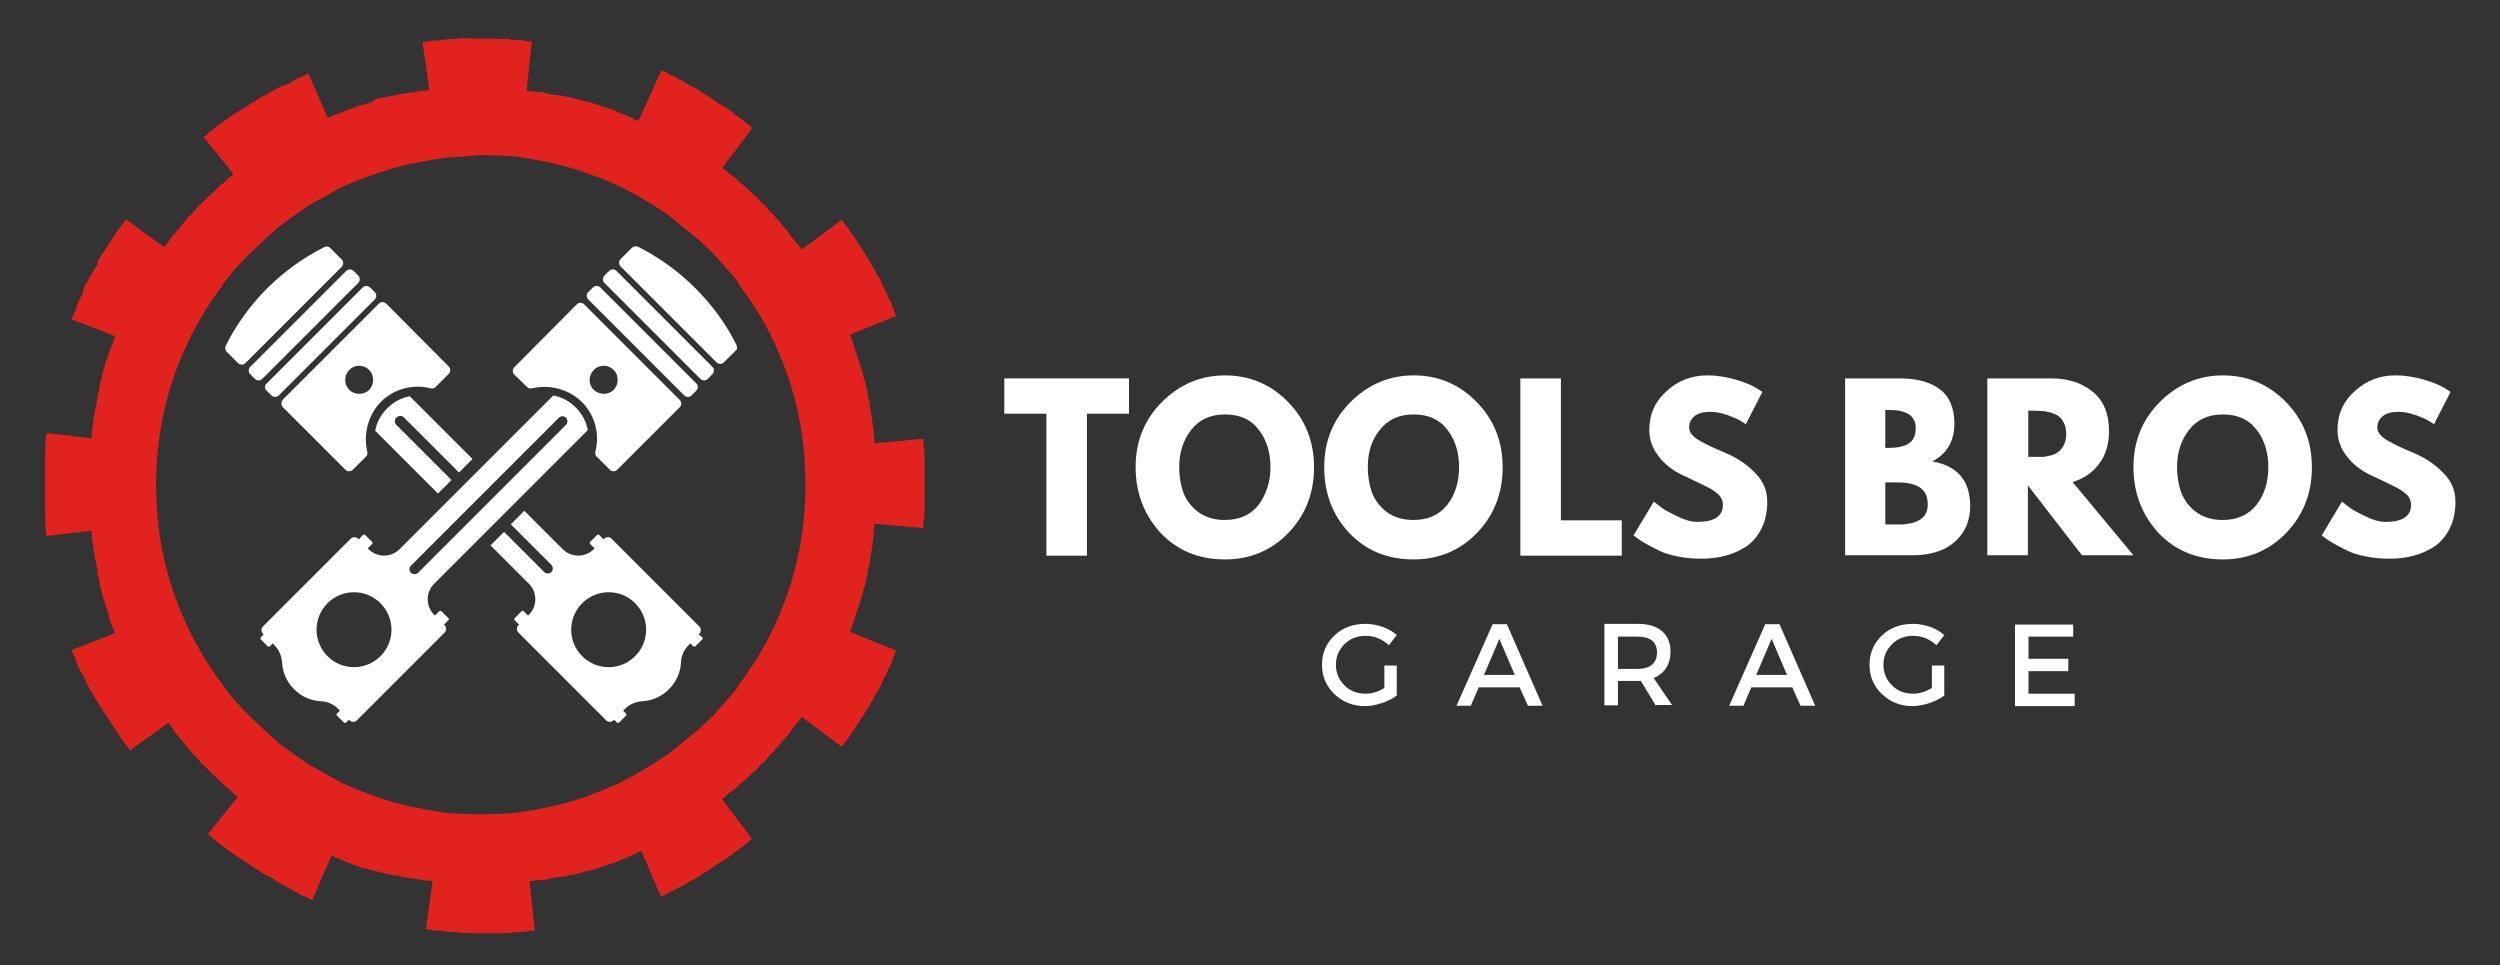 <svg xmlns="http://www.w3.org/2000/svg" xmlns:xlink="http://www.w3.org/1999/xlink" id="Layer_1" x="0px" y="0px" viewBox="0 0 665.6 257" style="enable-background:new 0 0 665.6 257;" xml:space="preserve"><rect x="0" y="0" width="665.6" height="257" fill="#333333" stroke="none"/><style type="text/css">	.st0{fill:#E2221F;}	.st1{fill-rule:evenodd;clip-rule:evenodd;fill:#FFFFFF;}	.st2{fill:#FFFFFF;}</style><g>	<g>		<path class="st0" d="M125.5,10.1l-0.9,0.1h-2.7l-0.9,0.2h-0.9l-0.9,0.1h-0.9l-0.9,0.2l-1.1,0.1h-0.9l-0.9,0.1l-0.9,0.2l-1.1,0.1   l1.8,12.8l-1.1,0.1l-0.9,0.1l-0.9,0.1l-0.9,0.2l-0.8,0.1l-0.9,0.1l-0.9,0.2l-0.8,0.1l-0.9,0.1l-0.8,0.3l-0.9,0.1l-0.8,0.1   l-0.9,0.2l-0.8,0.1l-0.7,0.3l-0.9,0.1l-0.8,0.3L99,27.2l-0.9,0.3l-0.8,0.1L96.5,28l-0.9,0.1l-0.7,0.3l-0.7,0.3L93.2,29l-0.7,0.3   l-0.9,0.3L90.8,30l-0.9,0.3L89,30.7L88.1,31l-0.8,0.5l-5.2-12l-0.9,0.5l-0.9,0.5l-0.9,0.3l-0.9,0.5l-0.9,0.5l-0.9,0.5l-0.9,0.5   L74.8,23l-0.9,0.5L73,23.9l-0.8,0.5l-0.9,0.6l-1.8,0.9l-0.8,0.5l-0.9,0.6l-0.9,0.5L66.2,28l-0.9,0.5L64.4,29l-0.8,0.6l-0.9,0.5   l-0.9,0.6L61,31.3l-0.9,0.6l-0.8,0.6l-0.9,0.6l-0.8,0.6l-0.9,0.8l-0.9,0.6l-0.7,0.8l-0.9,0.6l8,9.9l-0.6,0.5L61,47.2l-0.5,0.5   L60,48.3l-0.6,0.5l-0.6,0.4l-1.7,1.7l-0.6,0.5l-0.6,0.6l-0.6,0.5L54.8,53l-1.2,1.2L53,54.7l-0.6,0.6l-0.4,0.6l-0.6,0.6l-0.6,0.7   l-1.2,1.2l-0.6,0.8l-0.5,0.6l-0.6,0.8l-0.6,0.6l-0.6,0.8L46,62.7l-0.6,0.8L45,64.2L44.3,65l-0.6,0.8l-10.2-7.4l-0.5,0.8l-0.5,0.6   l-0.6,0.8l-0.5,0.7l-0.5,0.6l-0.5,0.8l-0.4,0.8l-0.6,0.8l-0.5,0.7l-0.5,0.8l-0.5,0.8l-0.5,0.7l-0.5,0.8l-0.5,0.7l-0.5,0.9L26,70.3   l-0.5,0.9l-0.5,0.7l-0.5,0.9l-0.5,0.8l-0.5,0.9l-0.5,0.9l-0.5,0.9l-0.3,0.9L22,78.2l-0.5,0.9L21.1,80l-0.5,0.9L20.4,82l-0.4,0.9   l-0.5,1L19,85l11.7,4.5l-0.3,0.8l-0.3,0.8l-0.3,0.8l-0.3,0.7l-0.3,0.8L29,94.1l-0.3,0.7l-0.3,0.8l-0.3,0.8l-0.2,0.9L27.7,98   l-0.2,0.8l-0.3,0.9l-0.1,0.8l-0.3,0.8l-0.2,0.9l-0.1,0.8l-0.1,0.9l-0.3,0.7l-0.1,0.9l-0.1,0.9l-0.2,0.9l-0.1,0.9l-0.3,0.9   l-0.1,0.9l-0.2,0.9l-0.1,0.9l-0.1,0.9l-0.2,0.9l-0.1,1.1l-0.1,0.9v1.1l-12-1.4l-0.2,0.9v0.9l-0.1,0.9v1.7l-0.1,0.9v16.8l0.1,0.9   v1.7l0.1,0.9v0.9l0.2,0.9l12-1.4v1.1l0.1,0.9l0.1,1.1l0.2,0.9l0.1,0.9l0.1,0.9l0.2,0.9l0.1,0.9l0.3,0.9l0.1,0.9l0.2,0.9l0.1,0.9   l0.1,0.9l0.3,0.7l0.1,0.9l0.1,0.8l0.2,0.9l0.3,0.8l0.1,0.8l0.3,0.9l0.2,0.8l0.3,0.7l0.2,0.9l0.3,0.8l0.3,0.8L29,164l0.1,0.8   l0.3,0.8l0.3,0.7l0.6,1.5l0.3,0.8L19,173.1l0.5,1.1l0.5,1.1l0.4,0.9l0.3,1.1l0.5,0.9l0.5,0.9l0.5,0.9l0.5,0.9l0.3,0.9l0.5,0.9   l0.5,0.9l0.5,0.9l0.5,0.8l0.5,0.9l0.5,0.7l0.5,0.9l0.5,0.7l0.5,0.9l0.5,0.7l0.5,0.8l0.5,0.7l0.5,0.8l0.5,0.8l0.5,0.7l0.6,0.8   l0.4,0.8l0.5,0.8l0.5,0.6l0.5,0.7l0.6,0.8l0.5,0.6l0.5,0.8l10.2-7.4l0.6,0.8l0.6,0.8l0.5,0.8l0.6,0.8l0.6,0.7l0.6,0.8l0.6,0.6   l0.6,0.8l0.5,0.6l0.6,0.8l1.2,1.2l0.6,0.7l0.6,0.6l0.4,0.6l0.6,0.6l0.6,0.5l0.6,0.6l0.6,0.6l0.5,0.6l0.6,0.5l0.6,0.6l0.6,0.5   l0.6,0.6l0.5,0.5l0.6,0.6l0.6,0.4l0.6,0.5l0.6,0.6l0.5,0.5l0.6,0.5l0.6,0.5l-8,9.9l0.9,0.6l0.7,0.8l0.9,0.6l0.9,0.8l0.8,0.6   l0.9,0.6l0.8,0.6l0.9,0.6l0.8,0.6l0.9,0.6l0.9,0.5l0.8,0.6l0.9,0.6l0.9,0.5l0.7,0.6l0.9,0.5l0.9,0.6l0.8,0.5l1.8,0.9l0.9,0.6   l0.8,0.5l0.9,0.5l0.9,0.5l0.9,0.5l0.9,0.5l0.9,0.5l0.9,0.5l0.9,0.5l0.9,0.3l0.9,0.5l0.9,0.5l5.2-12l0.8,0.5l0.9,0.3l0.9,0.5   l0.9,0.3l0.7,0.3l0.9,0.3l0.7,0.3l0.9,0.3l0.7,0.3l0.7,0.3l0.9,0.1l0.7,0.3l0.8,0.1l0.9,0.3l0.8,0.1l0.8,0.3l0.9,0.1l0.7,0.3   l0.8,0.1l0.9,0.2l0.8,0.1l0.9,0.1l0.8,0.3l0.9,0.1l0.8,0.1l0.9,0.2l0.9,0.1l0.8,0.1l0.9,0.2l0.9,0.1l0.9,0.1l1.1,0.1l-1.8,12.8   l1.1,0.1l0.9,0.2l0.9,0.1h0.9l1.1,0.1l0.9,0.2h0.9l0.9,0.1h0.9l0.9,0.2h2.7l0.9,0.1h7.1l0.8-0.1h1.8l0.9-0.2h0.9l0.9-0.1h0.9   l0.9-0.2l0.9-0.1h0.9l-1.4-13.2l0.9-0.1l1.1-0.1l0.9-0.1h0.9l1.1-0.2l0.9-0.3l1.1-0.2l0.9-0.1l1.1-0.1l0.9-0.1l0.9-0.3l1.1-0.1   l0.9-0.3l0.9-0.2l0.9-0.3l1.1-0.3l0.9-0.1l0.9-0.3l0.9-0.3l0.9-0.3l0.9-0.3l0.9-0.3l0.9-0.3l0.9-0.3l0.9-0.3l0.9-0.5l0.9-0.3   l0.8-0.3l0.9-0.5l0.9-0.3l0.8-0.5l0.9-0.3l5.2,12.1l0.9-0.3l0.9-0.5l0.7-0.5l0.9-0.3l0.8-0.5l0.9-0.5l0.8-0.3l0.7-0.5l0.9-0.5   l0.8-0.5l0.8-0.3l0.7-0.5l0.8-0.5l0.7-0.5l0.9-0.5l0.8-0.5l0.6-0.5l0.8-0.5l0.7-0.5l0.8-0.5l0.8-0.4l0.8-0.5l0.6-0.5l0.8-0.5   l0.6-0.6l0.8-0.5l0.6-0.5l0.8-0.5l0.6-0.6l0.7-0.5l0.6-0.5l0.6-0.6l-8-10.6l0.8-0.5l0.6-0.6l0.7-0.6l0.8-0.5l0.8-0.6l1.4-1.4   l0.8-0.6l0.7-0.6l1.4-1.4l0.8-0.6l0.7-0.7l0.6-0.8l0.8-0.6l0.8-0.8l0.6-0.8l0.8-0.8l0.6-0.6l0.6-0.8l0.8-0.7l0.6-0.8l0.6-0.8   l0.6-0.6l0.6-0.7l0.6-0.8l0.5-0.8l0.6-0.6l0.5-0.8l0.6-0.6l0.5-0.7l0.5-0.6l10.6,7.9l0.6-0.7l0.5-0.8l0.6-0.6l0.4-0.7l0.5-0.8   l0.6-0.7l0.5-0.8l0.5-0.8l0.6-0.9l0.5-0.8l0.5-0.7l0.5-0.9l0.5-0.8l0.5-0.8l0.5-0.9l0.5-0.8l0.5-0.9l0.4-0.7l0.5-0.9l0.5-0.8   l0.4-0.9l0.3-0.8l0.5-0.9l0.3-0.7l0.5-0.9l0.3-0.8l0.5-0.8l0.3-0.9l0.3-0.8l0.3-0.7l0.3-0.8l0.3-0.8l-12.3-5l0.4-0.9l0.6-1.8   l0.3-0.9l0.3-0.9l0.3-1l0.3-0.9l0.3-0.9l0.3-0.9l0.3-0.9l0.3-0.9l0.2-1.1l0.3-0.9l0.3-0.9l0.1-0.9l0.3-0.9l0.1-0.9l0.1-0.9   l0.3-0.9l0.2-0.9l0.1-0.9l0.1-0.9l0.2-0.9l0.1-0.9l0.2-0.9v-0.9l0.2-0.7l0.1-0.9v-0.9l0.2-0.9v-1.7l13,1.2l0.1-0.9v-0.8l0.2-0.9   v-0.9l0.1-0.9v-7.3l0-0.2l0-0.2v-7.3l-0.1-0.9v-0.9l-0.2-0.9v-0.8l-0.1-0.9l-13,1.2v-1.7l-0.2-0.9v-0.9l-0.1-0.9l-0.2-0.7v-0.9   l-0.2-0.9l-0.1-0.9l-0.2-0.9l-0.1-0.9l-0.1-0.9l-0.2-0.9l-0.3-0.9l-0.1-0.9l-0.1-0.9l-0.3-0.9l-0.1-0.9l-0.3-0.9l-0.3-0.9   l-0.2-1.1l-0.3-0.9l-0.3-0.9l-0.3-0.9l-0.3-0.9l-0.3-0.9l-0.3-1.1l-0.3-0.9l-0.3-0.9l-0.3-0.9l-0.3-0.9l-0.4-0.9l12.3-5l-0.3-0.8   l-0.3-0.8l-0.3-0.7l-0.3-0.8l-0.3-0.9l-0.5-0.8l-0.3-0.8l-0.5-0.9l-0.3-0.7l-0.5-0.9l-0.3-0.8l-0.4-0.9l-0.5-0.8l-0.5-0.9   l-0.4-0.7l-0.5-0.9l-0.5-0.8l-0.5-0.9l-0.5-0.8l-0.5-0.8l-0.5-0.9l-0.5-0.7l-0.5-0.8l-0.6-0.9l-0.5-0.8l-0.5-0.8l-0.6-0.7   l-0.5-0.8l-0.4-0.7l-0.6-0.6l-0.5-0.8l-0.6-0.7l-10.6,7.9l-0.5-0.6l-0.5-0.7l-0.6-0.6l-0.5-0.8l-0.6-0.6l-0.5-0.8l-0.6-0.8   l-0.6-0.7l-0.6-0.6l-0.6-0.8l-0.6-0.8l-0.8-0.7l-0.6-0.8l-0.6-0.6l-0.8-0.8l-0.6-0.8l-0.8-0.8l-0.8-0.6l-0.6-0.8l-0.7-0.7   l-0.8-0.6l-1.4-1.4l-0.7-0.6l-0.8-0.6l-0.7-0.7l-0.6-0.6l-0.8-0.6l-0.8-0.5l-0.7-0.6l-0.6-0.6l-0.8-0.5l8-10.6l-0.6-0.6l-0.6-0.5   l-0.7-0.5l-0.6-0.6l-0.8-0.5l-0.6-0.5l-0.8-0.5l-0.6-0.6l-0.8-0.5l-0.6-0.5l-0.8-0.5l-0.8-0.4l-0.8-0.5l-0.7-0.5l-0.8-0.5   l-0.6-0.5l-0.8-0.5l-0.9-0.5l-0.7-0.5l-0.8-0.5l-0.7-0.5l-0.8-0.3l-0.8-0.5l-0.9-0.5l-0.7-0.5l-0.8-0.3l-0.9-0.5l-0.8-0.5   l-0.9-0.3l-0.7-0.5l-0.9-0.5l-0.9-0.3L170,32.2l-0.9-0.3l-0.8-0.5l-0.9-0.3l-0.9-0.5l-0.8-0.3l-0.9-0.3l-0.9-0.5l-0.9-0.3   l-0.9-0.3l-0.9-0.3l-0.9-0.3l-0.9-0.3l-0.9-0.3l-0.9-0.3l-0.9-0.3l-0.9-0.1l-1.1-0.3l-0.9-0.3l-0.9-0.2l-0.9-0.3l-1.1-0.1   l-0.9-0.3l-0.9-0.1l-1.1-0.1l-0.9-0.1l-1.1-0.2l-0.9-0.3l-1.1-0.2h-0.9l-0.9-0.1l-1.1-0.1l-0.9-0.1l1.4-13.2h-0.9l-0.9-0.1   l-0.9-0.2H138l-0.9-0.1h-0.9l-0.9-0.2h-1.8l-0.8-0.1H125.5z M128,41.3l4.9,0.1l4.7,0.3l4.7,0.8l4.7,0.9l4.7,1.2l4.5,1.5l4.5,1.6   l4.5,2l4.3,2.3l4.4,2.6l4.1,2.7l3.9,3.2l4,3.2l3.8,3.6l3.5,3.9l3.5,4.1h-0.3c3.1,4.1,6,8.4,8.3,13v-0.1l0.5,1.1   c5.7,11.3,9,24.1,9.2,37.6h0c0,0.7,0,1.4,0.1,2.1c0,0.7,0,1.4-0.1,2.1h0c-0.2,13.5-3.5,26.2-9.2,37.6l-0.5,1.1v-0.1   c-2.4,4.6-5.2,8.9-8.3,13h0.3l-3.5,4.1l-3.5,3.9l-3.8,3.6l-4,3.2l-3.9,3.2l-4.1,2.7l-4.4,2.6l-4.3,2.3l-4.5,2l-4.5,1.7l-4.5,1.5   l-4.7,1.2l-4.7,0.9l-4.7,0.8l-4.7,0.3l-4.9,0.1l-4.7-0.1l-4.9-0.3l-4.7-0.8l-4.7-0.9l-4.7-1.2l-4.5-1.5l-4.5-1.7l-4.6-2l-4.2-2.4   l-4.4-2.4l-4.1-2.9l-4.1-3L70,194l-3.8-3.6l-3.7-3.9l-3.3-4.1h0.2c-3.2-4.1-6-8.6-8.3-13.2l0,0.2l-0.4-1   c-5.6-11.2-8.9-23.8-9.1-37.2h0c0-0.7,0-1.4-0.1-2.1c0-0.7,0-1.4,0.1-2.1h0c0.2-13.3,3.5-26,9.1-37.2l0.4-1l0,0.2   c2.4-4.7,5.2-9.1,8.3-13.2h-0.2l3.3-4.1l3.7-3.9l3.8-3.6l3.8-3.5l4.1-3l4.1-2.9l4.4-2.4l4.2-2.4l4.6-2l4.5-1.6l4.5-1.5l4.7-1.2   l4.7-0.9l4.7-0.8l4.9-0.3L128,41.3z"></path>	</g></g><g>	<g>		<path class="st1" d="M107.5,111.1l14.7,14.7l3.6-3.6l-16.7-16.7c-2.2,0.4-4.3,1.5-6,3.2c-1.7,1.7-2.8,3.7-3.2,6l16.7,16.7l3.6-3.6   l-14.7-14.7c-0.5-0.5-0.5-1.4,0-1.9C106.1,110.6,107,110.6,107.5,111.1z M140.3,103c0.4,0.4,0.8,0.5,1.3,0.4   c4.6-1.1,9.7,0.1,13.3,3.6c3.6,3.6,4.8,8.7,3.6,13.3c-0.1,0.5,0,1,0.4,1.3l3.5,3.5c0.5,0.5,1.4,0.5,1.9,0l16.7-16.7   c0.5-0.5,0.5-1.4,0-1.9l-25.5-25.5c-0.5-0.5-1.4-0.5-1.9,0l-16.7,16.8c-0.5,0.5-0.5,1.4,0,1.9L140.3,103z M158.1,98.5   c1.4-1.5,3.8-1.5,5.3,0c1.4,1.4,1.4,3.8,0,5.3c-1.4,1.4-3.8,1.4-5.3,0S156.6,100,158.1,98.5z M182.2,105.3c0.5,0.5,1.4,0.5,1.9,0   l1.3-1.3c0.5-0.5,0.5-1.4,0-1.9l-25.6-25.6c-0.5-0.5-1.4-0.5-1.9,0l-1.3,1.3c-0.5,0.5-0.5,1.4,0,1.9L182.2,105.3z M71,104l1.3,1.3   c0.5,0.5,1.4,0.5,1.9,0l25.6-25.6c0.5-0.5,0.5-1.4,0-1.9l-1.3-1.3c-0.5-0.5-1.4-0.5-1.9,0L71,102.1C70.4,102.6,70.4,103.5,71,104z    M75.3,108.4l16.7,16.7c0.5,0.5,1.4,0.5,1.9,0l3.5-3.5c0.4-0.4,0.5-0.8,0.4-1.3c-1.1-4.6,0.1-9.7,3.6-13.3   c3.6-3.6,8.7-4.8,13.3-3.6c0.5,0.1,1,0,1.3-0.4l3.5-3.5c0.5-0.5,0.5-1.4,0-1.9l-16.7-16.8c-0.5-0.5-1.4-0.5-1.9,0l-25.6,25.6   C74.8,107,74.8,107.9,75.3,108.4z M93,98.5c1.4-1.5,3.8-1.5,5.3,0c1.4,1.4,1.4,3.8,0,5.3c-1.4,1.4-3.9,1.4-5.3,0S91.5,100,93,98.5   z M164.1,72.1c-0.5-0.5-1.4-0.5-1.9,0l-1.3,1.3c-0.5,0.5-0.5,1.4,0,1.9l25.6,25.6c0.5,0.5,1.4,0.5,1.9,0l1.3-1.3   c0.5-0.5,0.5-1.4,0-1.9L164.1,72.1z M186,168.9l0.2-0.2c0.5-0.5,0.5-1.4,0-1.9l-23.4-23.4c-0.5-0.5-1.4-0.5-1.9,0l-0.2,0.2   l-1.2-1.2c-0.1-0.1-0.4-0.1-0.5,0l-1.9,1.9c-0.1,0.1-0.1,0.4,0,0.5l1.2,1.2l-0.2,0.2c-2.3,2.3-6,2.3-8.3,0l-10.2-10.2l-3.6,3.6   l10.8,10.8c0.5,0.5,0.5,1.4,0,1.9c-0.5,0.5-1.4,0.5-1.9,0l-10.7-10.7l-3.6,3.6l10.2,10.2c2.3,2.3,2.3,6,0,8.3l-0.2,0.2l-1.2-1.2   c-0.1-0.1-0.4-0.1-0.5,0l-1.9,1.9c-0.1,0.1-0.1,0.4,0,0.5l1.2,1.2l-0.2,0.2c-0.5,0.5-0.5,1.4,0,1.9l23.4,23.4   c0.5,0.5,1.4,0.5,1.9,0l0.2-0.2l0.8,0.8c0.1,0.1,0.4,0.1,0.5,0l1.9-1.9c0.1-0.1,0.1-0.4,0-0.5l-0.8-0.8l0.4-0.4   c1.3-1.3,2.8-1.9,4.6-2.1c2.6-0.1,5.2-1.2,7.2-3.2c2-2,3.1-4.5,3.2-7.2c0.1-1.8,0.8-3.3,2.1-4.6l0.4-0.4l0.8,0.8   c0.1,0.1,0.4,0.1,0.5,0l1.9-1.9c0.1-0.1,0.1-0.4,0-0.5L186,168.9z M169.1,174.7c-3.9,3.9-10.2,3.9-14.1,0   c-3.9-3.9-3.9-10.2,0-14.1s10.2-3.9,14.1,0C173,164.5,173,170.8,169.1,174.7z M91,69.1L87.9,66c-0.4-0.4-1-0.5-1.6-0.2   c-5.5,2.8-10.6,6.4-15.2,11c-4.6,4.6-8.2,9.7-11,15.2c-0.2,0.5-0.2,1.1,0.2,1.6l3.1,3.1c0.5,0.5,1.4,0.5,1.9,0L91,71   C91.5,70.5,91.5,69.6,91,69.1z M196.1,91.9c-2.7-5.5-6.4-10.6-11-15.2c-4.6-4.6-9.7-8.2-15.2-11c-0.5-0.2-1.1-0.2-1.6,0.2   l-3.1,3.1c-0.5,0.5-0.5,1.4,0,1.9l25.6,25.6c0.5,0.5,1.4,0.5,1.9,0l3.1-3.1C196.3,93.1,196.3,92.5,196.1,91.9z M95.4,75.3   c0.5-0.5,0.5-1.4,0-1.9l-1.3-1.3c-0.5-0.5-1.4-0.5-1.9,0L66.6,97.7c-0.5,0.5-0.5,1.4,0,1.9l1.3,1.3c0.5,0.5,1.4,0.5,1.9,0   L95.4,75.3z M117.5,162.7c-0.1-0.1-0.4-0.1-0.5,0l-1.2,1.2l-0.2-0.2c-2.3-2.3-2.3-6,0-8.3l40.9-40.9c-0.4-2.2-1.5-4.3-3.2-6   c-1.7-1.7-3.7-2.8-6-3.2l-40.9,40.9c-2.3,2.3-6,2.3-8.3,0l-0.2-0.2l1.2-1.2c0.1-0.1,0.1-0.4,0-0.5l-1.9-1.9   c-0.1-0.1-0.4-0.1-0.5,0l-1.2,1.2l-0.2-0.2c-0.5-0.5-1.4-0.5-1.9,0l-23.4,23.4c-0.5,0.5-0.5,1.4,0,1.9l0.2,0.2l-0.8,0.8   c-0.1,0.1-0.1,0.4,0,0.5l1.9,1.9c0.1,0.1,0.4,0.1,0.5,0l0.8-0.8l0.4,0.4c1.3,1.3,1.9,2.8,2.1,4.6c0.1,2.6,1.2,5.2,3.2,7.2   c2,2,4.5,3.1,7.2,3.2c1.8,0.1,3.3,0.8,4.6,2.1l0.4,0.4l-0.8,0.8c-0.1,0.1-0.1,0.4,0,0.5l1.9,1.9c0.1,0.1,0.4,0.1,0.5,0l0.8-0.8   l0.2,0.2c0.5,0.5,1.4,0.5,1.9,0l23.4-23.4c0.5-0.5,0.5-1.4,0-1.9l-0.2-0.2l1.2-1.2c0.1-0.1,0.1-0.4,0-0.5L117.5,162.7z    M101.3,174.7c-3.9,3.9-10.2,3.9-14.1,0c-3.9-3.9-3.9-10.2,0-14.1s10.2-3.9,14.1,0C105.2,164.5,105.2,170.8,101.3,174.7z    M109.4,152.5c-0.5-0.5-0.5-1.4,0-1.9l39.4-39.4c0.5-0.5,1.4-0.5,1.9,0c0.5,0.5,0.5,1.4,0,1.9l-39.4,39.4   C110.8,153,110,153,109.4,152.5z"></path>	</g></g><g>	<g transform="translate(48.385, 281.741)">		<g>			<path class="st2" d="M219-171.6v-9.4h33.2v9.4H241v37.8h-10.8v-37.8H219z"></path>		</g>	</g></g><g>	<g transform="translate(73.948, 281.741)">		<g>			<path class="st2" d="M228.4-157.4c0-6.8,2.3-12.6,7-17.3c4.7-4.7,10.3-7.1,16.8-7.1c6.6,0,12.2,2.4,16.8,7.1    c4.6,4.7,6.9,10.5,6.9,17.4c0,6.9-2.3,12.7-6.8,17.4c-4.5,4.7-10.2,7.1-16.9,7.1c-6.9,0-12.6-2.3-17.1-7    C230.7-144.6,228.4-150.4,228.4-157.4z M240-157.4c0,2.5,0.4,4.8,1.1,6.8c0.8,2,2.1,3.8,4,5.2c1.9,1.4,4.3,2.1,7,2.1    c4,0,7-1.4,9.1-4.1c2-2.8,3.1-6.1,3.1-10c0-3.8-1-7.2-3.1-9.9c-2.1-2.8-5.1-4.1-9-4.1c-3.9,0-6.9,1.4-9,4.1    C241.1-164.6,240-161.3,240-157.4z"></path>		</g>	</g></g><g>	<g transform="translate(111.563, 281.741)">		<g>			<path class="st2" d="M241-157.4c0-6.8,2.3-12.6,7-17.3c4.7-4.7,10.3-7.1,16.8-7.1c6.6,0,12.2,2.4,16.8,7.1    c4.6,4.7,6.9,10.5,6.9,17.4c0,6.9-2.3,12.7-6.8,17.4c-4.5,4.7-10.2,7.1-16.9,7.1c-6.9,0-12.6-2.3-17.1-7    C243.2-144.6,241-150.4,241-157.4z M252.6-157.4c0,2.5,0.4,4.8,1.1,6.8c0.8,2,2.1,3.8,4,5.2c1.9,1.4,4.3,2.1,7,2.1    c4,0,7-1.4,9.1-4.1s3.1-6.1,3.1-10c0-3.8-1-7.2-3.1-9.9c-2.1-2.8-5.1-4.1-9-4.1c-3.9,0-6.9,1.4-9,4.1    C253.6-164.6,252.6-161.3,252.6-157.4z"></path>		</g>	</g></g><g>	<g transform="translate(149.178, 281.741)">		<g>			<path class="st2" d="M266.4-181v37.8h16.2v9.4h-27V-181H266.4z"></path>		</g>	</g></g><g>	<g transform="translate(173.411, 281.741)">		<g>			<path class="st2" d="M281.1-181.8c2.6,0,5,0.4,7.5,1.1c2.4,0.7,4.3,1.5,5.5,2.2l1.7,1.1l-4.4,8.6c-0.3-0.2-0.8-0.5-1.4-0.9    c-0.6-0.4-1.8-0.9-3.4-1.5c-1.7-0.6-3.2-0.9-4.7-0.9c-1.8,0-3.2,0.4-4.1,1.1c-1,0.8-1.5,1.8-1.5,3.1c0,0.6,0.2,1.2,0.7,1.8    c0.5,0.6,1.2,1.2,2.3,1.8c1.1,0.6,2.1,1.1,2.9,1.5c0.8,0.4,2.1,0.9,3.9,1.7c3.1,1.3,5.7,3.1,7.8,5.3c2.2,2.2,3.2,4.7,3.2,7.6    c0,2.7-0.5,5.1-1.5,7.1c-1,2-2.3,3.6-4,4.8c-1.7,1.1-3.6,2-5.6,2.5c-2.1,0.6-4.3,0.8-6.7,0.8c-2.1,0-4.1-0.2-6.1-0.6    c-2-0.4-3.6-0.9-5-1.6c-1.3-0.6-2.5-1.3-3.6-1.9c-1.1-0.6-1.8-1.1-2.3-1.5l-0.8-0.6l5.4-9c0.5,0.4,1.1,0.9,1.9,1.5    c0.8,0.6,2.2,1.4,4.3,2.4c2,1,3.8,1.5,5.4,1.5c4.5,0,6.8-1.5,6.8-4.6c0-0.6-0.2-1.2-0.5-1.8c-0.3-0.6-0.9-1.1-1.7-1.7    c-0.8-0.6-1.6-1-2.2-1.3c-0.6-0.3-1.7-0.8-3.1-1.5c-1.4-0.7-2.5-1.2-3.2-1.5c-2.9-1.4-5.1-3.2-6.6-5.3c-1.6-2.1-2.3-4.4-2.3-6.8    c0-4.2,1.6-7.7,4.7-10.4C273.5-180.5,277.1-181.8,281.1-181.8z"></path>		</g>	</g></g><g>	<g transform="translate(202.234, 281.741)">	</g></g><g>	<g transform="translate(213.943, 281.741)">		<g>			<path class="st2" d="M277.2-181h14.6c4.4,0,8,0.9,10.6,2.8c2.6,1.9,4,5,4,9.2c0,4.7-2,8.1-5.9,10.1c6.7,1.2,10.1,5.1,10.1,11.9    c0,4-1.4,7.1-4.1,9.5c-2.7,2.4-6.5,3.6-11.3,3.6h-17.9V-181z M288-162.5h0.9c2.4,0,4.2-0.4,5.4-1.2c1.2-0.8,1.8-2.2,1.8-4.1    c0-3.2-2.4-4.8-7.1-4.8H288V-162.5z M288-142.1h3.4c5.3,0,7.9-1.8,7.9-5.3c0-2.1-0.7-3.6-2-4.5c-1.3-0.9-3.3-1.4-5.9-1.4H288    V-142.1z"></path>		</g>	</g></g><g>	<g transform="translate(242.508, 281.741)">		<g>			<path class="st2" d="M286.7-181h16.9c4.5,0,8.2,1.2,11.1,3.6c2.9,2.4,4.3,5.9,4.3,10.4c0,3.5-0.9,6.4-2.6,8.7    c-1.7,2.3-4.1,4-7.1,4.9l16.2,19.5h-13.7l-14.4-18.6v18.6h-10.8V-181z M297.5-160.1h1.2c1,0,1.8,0,2.5,0c0.7,0,1.5-0.2,2.3-0.4    c0.9-0.2,1.6-0.6,2.1-1c0.5-0.4,1-1,1.4-1.8c0.4-0.8,0.6-1.8,0.6-2.9c0-1.2-0.2-2.1-0.6-2.9c-0.4-0.8-0.8-1.4-1.4-1.8    c-0.5-0.4-1.2-0.7-2.1-1c-0.9-0.2-1.7-0.4-2.3-0.4c-0.7,0-1.5-0.1-2.5-0.1h-1.2V-160.1z"></path>		</g>	</g></g><g>	<g transform="translate(273.218, 281.741)">		<g>			<path class="st2" d="M294.8-157.4c0-6.8,2.3-12.6,7-17.3c4.7-4.7,10.3-7.1,16.8-7.1c6.6,0,12.2,2.4,16.8,7.1    c4.6,4.7,6.9,10.5,6.9,17.4c0,6.9-2.3,12.7-6.8,17.4c-4.5,4.7-10.2,7.1-16.9,7.1c-6.9,0-12.6-2.3-17.1-7    C297.1-144.6,294.8-150.4,294.8-157.4z M306.4-157.4c0,2.5,0.4,4.8,1.1,6.8c0.8,2,2.1,3.8,4,5.2c1.9,1.4,4.3,2.1,7,2.1    c4,0,7-1.4,9.1-4.1s3.1-6.1,3.1-10c0-3.8-1-7.2-3.1-9.9c-2.1-2.8-5.1-4.1-9-4.1c-3.9,0-6.9,1.4-9,4.1    C307.5-164.6,306.4-161.3,306.4-157.4z"></path>		</g>	</g></g><g>	<g transform="translate(310.833, 281.741)">		<g>			<path class="st2" d="M326.9-181.8c2.6,0,5,0.4,7.5,1.1c2.4,0.7,4.3,1.5,5.5,2.2l1.7,1.1l-4.4,8.6c-0.3-0.2-0.8-0.5-1.4-0.9    c-0.6-0.4-1.8-0.9-3.4-1.5c-1.7-0.6-3.2-0.9-4.7-0.9c-1.8,0-3.2,0.4-4.1,1.1c-1,0.8-1.5,1.8-1.5,3.1c0,0.6,0.2,1.2,0.7,1.8    c0.5,0.6,1.2,1.2,2.3,1.8c1.1,0.6,2.1,1.1,2.9,1.5c0.8,0.4,2.1,0.9,3.9,1.7c3.1,1.3,5.7,3.1,7.8,5.3c2.2,2.2,3.2,4.7,3.2,7.6    c0,2.7-0.5,5.1-1.5,7.1c-1,2-2.3,3.6-4,4.8c-1.7,1.1-3.6,2-5.6,2.5c-2.1,0.6-4.3,0.8-6.7,0.8c-2.1,0-4.1-0.2-6.1-0.6    c-2-0.4-3.6-0.9-5-1.6c-1.3-0.6-2.5-1.3-3.6-1.9c-1.1-0.6-1.8-1.1-2.3-1.5l-0.8-0.6l5.4-9c0.5,0.4,1.1,0.9,1.9,1.5    c0.8,0.6,2.2,1.4,4.3,2.4c2,1,3.8,1.5,5.4,1.5c4.5,0,6.8-1.5,6.8-4.6c0-0.6-0.2-1.2-0.5-1.8c-0.3-0.6-0.9-1.1-1.7-1.7    c-0.8-0.6-1.6-1-2.2-1.3c-0.6-0.3-1.7-0.8-3.1-1.5c-1.4-0.7-2.5-1.2-3.2-1.5c-2.9-1.4-5.1-3.2-6.6-5.3c-1.6-2.1-2.3-4.4-2.3-6.8    c0-4.2,1.6-7.7,4.7-10.4C319.3-180.5,322.9-181.8,326.9-181.8z"></path>		</g>	</g></g><g>	<g transform="translate(111.371, 311.692)">		<g>			<path class="st2" d="M257.3-134.5h3.2v8c-1.1,0.8-2.4,1.5-4,2c-1.5,0.5-3,0.8-4.5,0.8c-3.2,0-5.9-1.1-8.1-3.2    c-2.2-2.1-3.3-4.7-3.3-7.8c0-3.1,1.1-5.7,3.3-7.8c2.2-2.1,5-3.1,8.3-3.1c1.5,0,3,0.3,4.5,0.8c1.5,0.5,2.8,1.3,3.8,2.2l-2.1,2.7    c-1.8-1.7-3.9-2.5-6.2-2.5c-2.2,0-4.1,0.7-5.6,2.2c-1.5,1.5-2.3,3.3-2.3,5.5c0,2.2,0.8,4,2.3,5.5c1.5,1.5,3.4,2.2,5.6,2.2    c1.7,0,3.3-0.5,5-1.5V-134.5z"></path>		</g>	</g></g><g>	<g transform="translate(138.992, 311.692)">		<g>			<path class="st2" d="M265.6-128.7h-10.9l-2.1,4.9h-3.8l9.6-21.7h3.8l9.5,21.7h-3.9L265.6-128.7z M264.3-132l-4.1-9.6l-4.1,9.6    H264.3z"></path>		</g>	</g></g><g>	<g transform="translate(166.358, 311.692)">		<g>			<path class="st2" d="M274.5-123.8l-4-6.6c-0.2,0-0.5,0-1,0h-5.1v6.5h-3.6v-21.7h8.8c2.8,0,4.9,0.6,6.5,1.9    c1.5,1.3,2.3,3.1,2.3,5.5c0,1.7-0.4,3.2-1.2,4.4c-0.8,1.2-1.9,2.1-3.3,2.6l4.9,7.2H274.5z M264.4-133.6h5.1    c3.5,0,5.3-1.5,5.3-4.4c0-2.8-1.8-4.2-5.3-4.2h-5.1V-133.6z"></path>		</g>	</g></g><g>	<g transform="translate(193.376, 311.692)">		<g>			<path class="st2" d="M283.8-128.7h-10.9l-2.1,4.9h-3.8l9.6-21.7h3.8l9.5,21.7h-3.9L283.8-128.7z M282.4-132l-4.1-9.6l-4.1,9.6    H282.4z"></path>		</g>	</g></g><g>	<g transform="translate(220.741, 311.692)">		<g>			<path class="st2" d="M293.7-134.5h3.2v8c-1.1,0.8-2.4,1.5-4,2c-1.5,0.5-3,0.8-4.5,0.8c-3.2,0-5.9-1.1-8.1-3.2    c-2.2-2.1-3.3-4.7-3.3-7.8c0-3.1,1.1-5.7,3.3-7.8c2.2-2.1,5-3.1,8.3-3.1c1.5,0,3,0.3,4.5,0.8c1.5,0.5,2.8,1.3,3.8,2.2l-2.1,2.7    c-1.8-1.7-3.9-2.5-6.2-2.5c-2.2,0-4.1,0.7-5.6,2.2c-1.5,1.5-2.3,3.3-2.3,5.5c0,2.2,0.8,4,2.3,5.5c1.5,1.5,3.4,2.2,5.6,2.2    c1.7,0,3.3-0.5,5-1.5V-134.5z"></path>		</g>	</g></g><g>	<g transform="translate(248.363, 311.692)">		<g>			<path class="st2" d="M303.6-142.2h-11.9v5.9h10.6v3.3h-10.6v6H304v3.3h-15.9v-21.7h15.5V-142.2z"></path>		</g>	</g></g></svg>